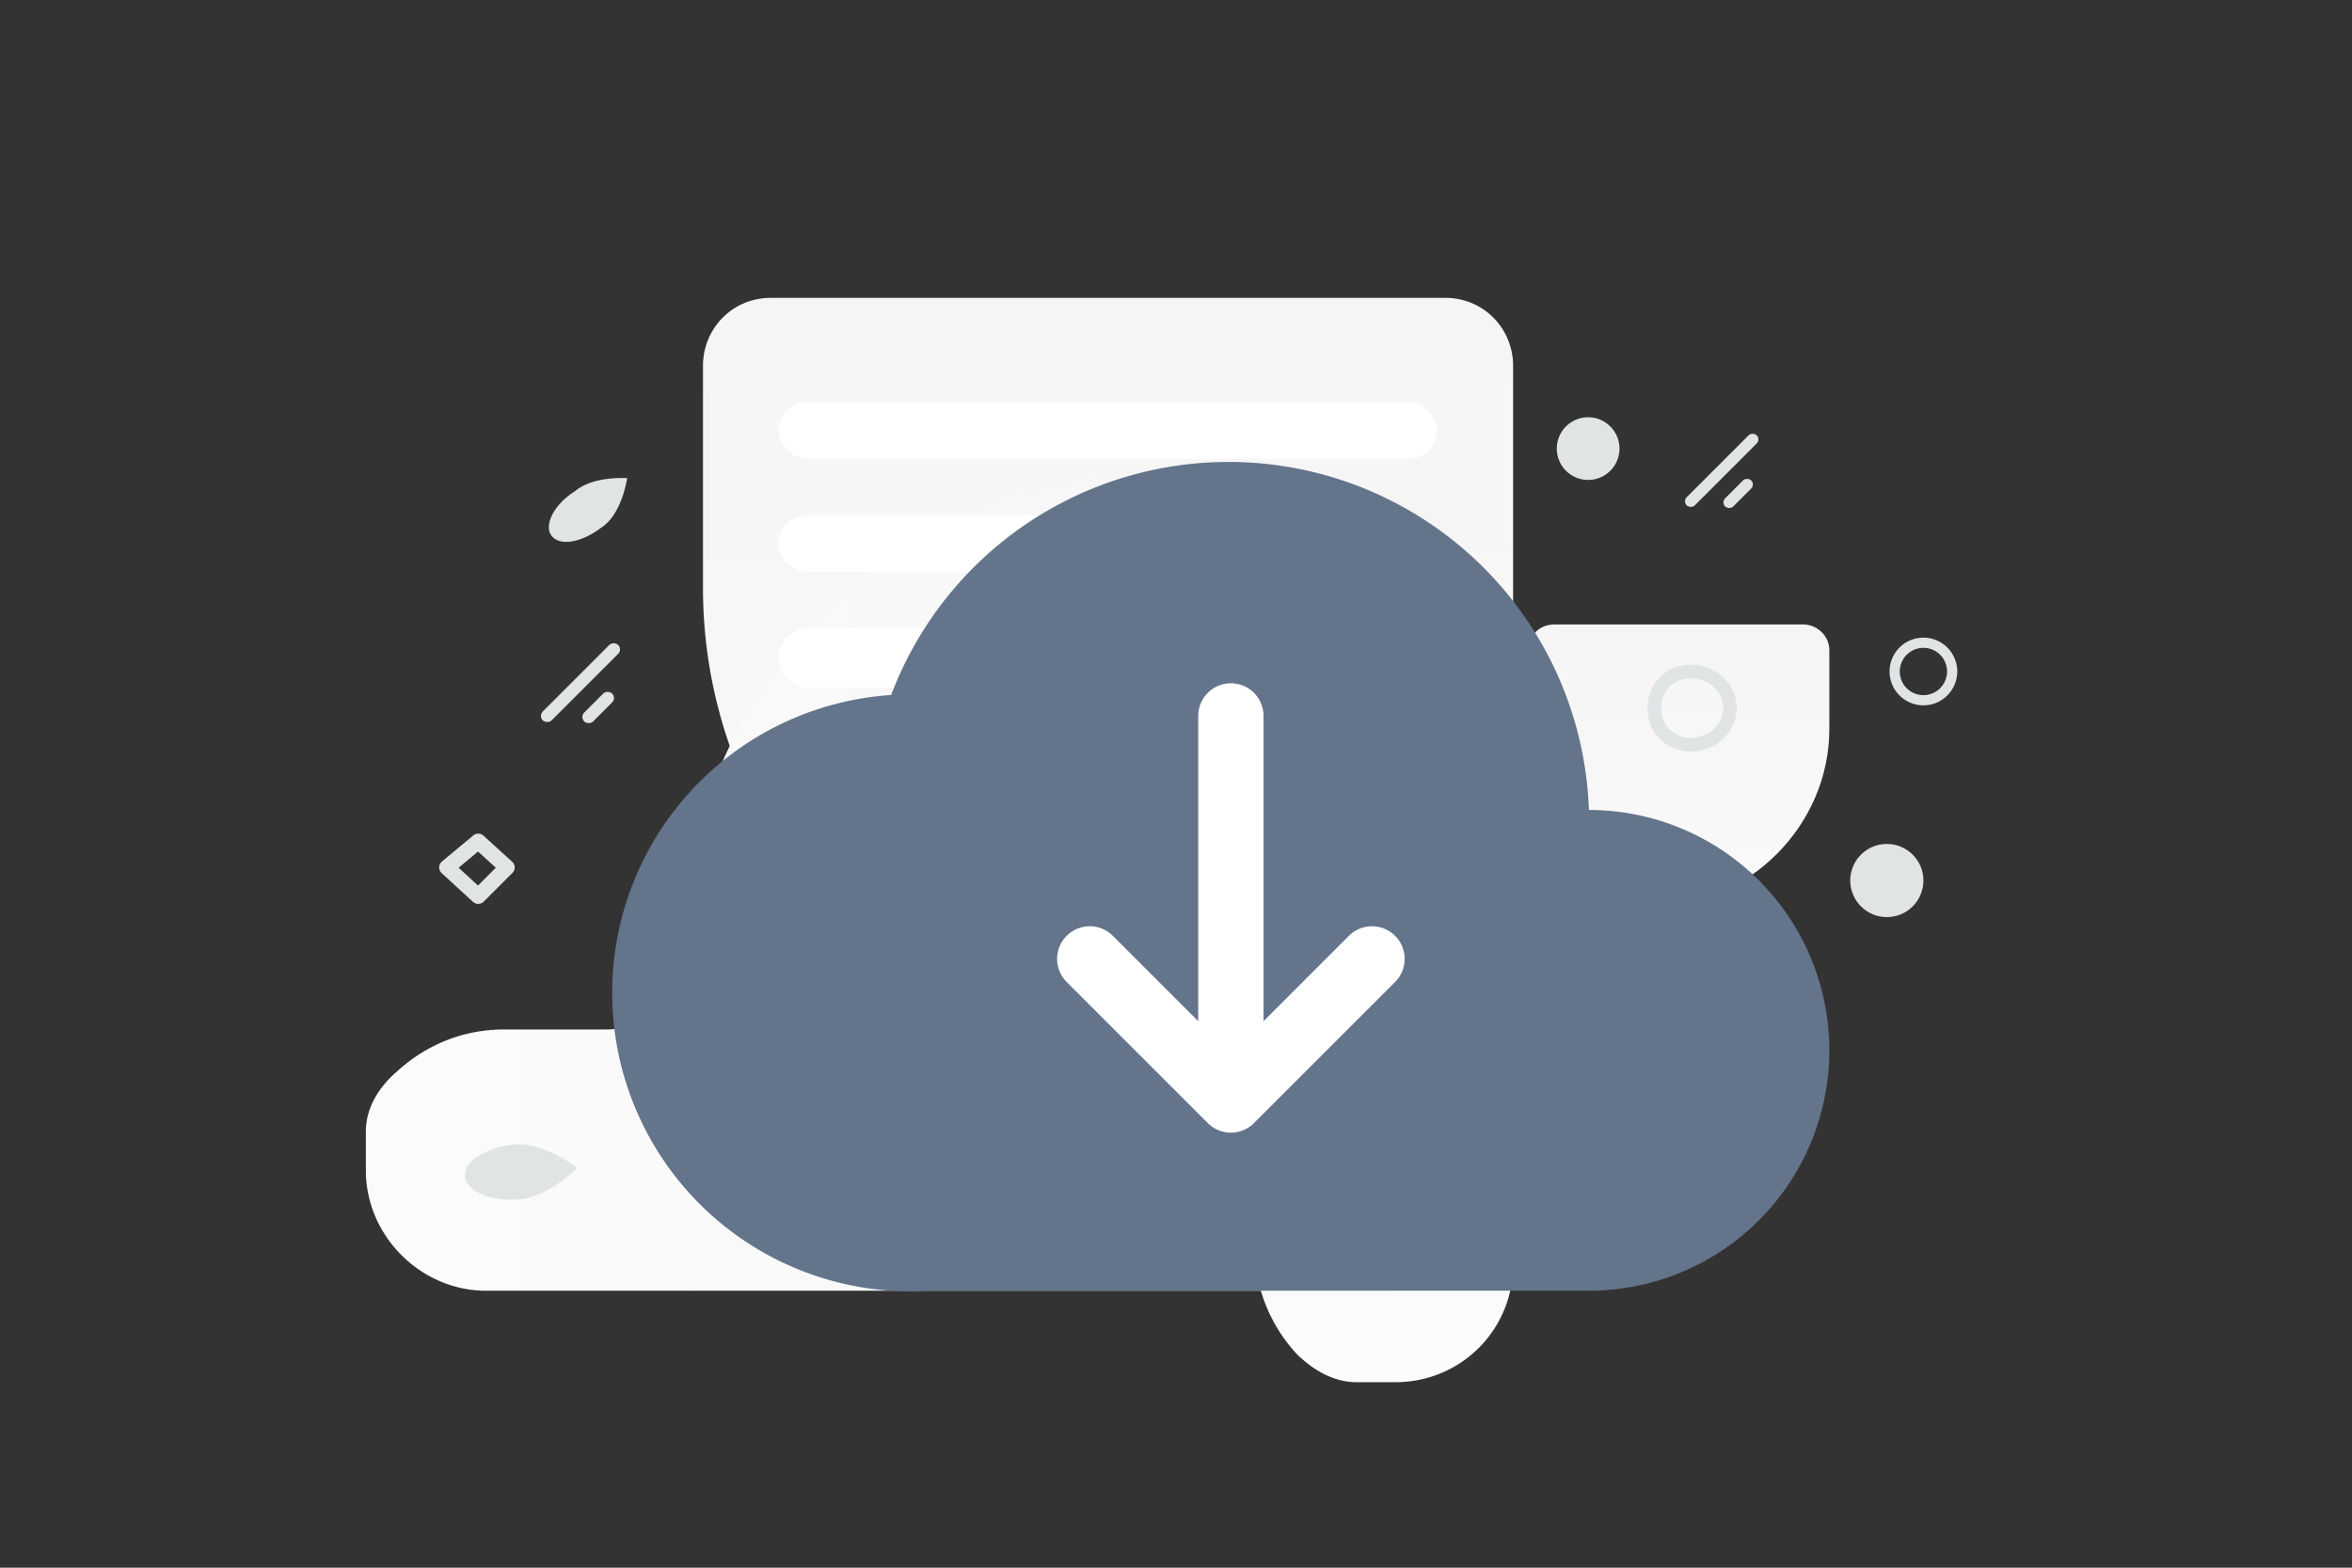 <svg xmlns="http://www.w3.org/2000/svg" width="900" height="600" fill="none"><rect width="100%" height="100%" fill="#333333" stroke="none"/><path fill="transparent" d="M0 0h900v600H0z"/><path fill="url(#a)" d="M579 140v344c0 25-20 45-45 45h-15c-9 0-17-5-23-11a61 61 0 0 1-16-41v-40c0-16-13-29-29-29-100 0-182-82-182-183v-85c0-14 11-26 26-26h258c15 0 26 12 26 26z"/><path fill="url(#b)" d="M529 494H186c-25 0-46-21-46-46v-15c0-9 5-17 12-23 11-10 25-16 41-16h39c16 0 29-13 29-29 0-101 83-184 184-184h84c15 0 26 12 26 26v261a26 26 0 0 1-26 26z"/><path fill="url(#c)" d="M585 249v125c0 9 7 17 17 17h5c4 0 6-2 9-4 4-4 6-10 6-15v-15c0-6 4-10 10-10 37 0 68-31 68-68v-30c0-6-5-10-10-10h-95c-6 0-10 4-10 10z"/><rect width="252" height="21.6" x="297.9" y="154" fill="#fff" rx="10.8"/><rect width="156.8" height="21.6" x="297.9" y="197.3" fill="#fff" rx="10.8"/><rect width="156.8" height="22.7" x="297.9" y="240.5" fill="#fff" rx="11.4"/><path stroke="#E1E4E5" stroke-linecap="round" stroke-linejoin="round" stroke-width="5.9" d="m183 343 11-11-11-10-12 10 12 11z" clip-rule="evenodd"/><path stroke="#E1E4E5" stroke-miterlimit="10" stroke-width="3.9" d="M747 257a11 11 0 1 1-22 0 11 11 0 0 1 22 0z"/><path stroke="#E1E4E5" stroke-miterlimit="10" stroke-width="5.2" d="M662 271c0 8-7 14-15 14s-14-6-14-14 6-14 14-14 15 6 15 14z"/><rect width="37.9" height="4.4" x="644" y="191.8" fill="#E1E4E5" rx="2.2" transform="rotate(-45 644 192)"/><rect width="14.1" height="4.4" x="658.5" y="191.9" fill="#E1E4E5" rx="2.2" transform="rotate(-45 659 192)"/><rect width="40.8" height="4.8" x="206" y="274" fill="#E1E4E5" rx="2.4" transform="rotate(-45 206 274)"/><rect width="15.1" height="4.8" x="221.6" y="274.2" fill="#E1E4E5" rx="2.4" transform="rotate(-45 222 274)"/><path fill="#64748b" fill-rule="evenodd" d="M341 266a114 114 0 0 0 15 228h252a92 92 0 0 0 0-184 138 138 0 0 0-267-44z" clip-rule="evenodd"/><path stroke="#fff" stroke-linecap="round" stroke-linejoin="round" stroke-width="25" d="m525 367-54 54-54-54m54-93v143"/><path fill="#E1E4E5" d="M199 459c11-1 22-12 22-12s-13-10-24-9-20 7-19 12c0 6 10 10 21 9z"/><circle cx="608.3" cy="172.3" r="12" fill="#E1E4E5" transform="rotate(-179 608 172)"/><path fill="#E1E4E5" d="M220 188c7-6 20-5 20-5s-2 14-10 19c-8 6-16 7-19 3s1-12 9-17z"/><circle r="9.9" fill="#E1E4E5" transform="matrix(1 1 1 -1 722 337)"/><defs><linearGradient id="a" x1="430.5" x2="413.3" y1="762" y2="-337.6" gradientUnits="userSpaceOnUse"><stop stop-color="#fff"/><stop offset="1" stop-color="#EEE"/></linearGradient><linearGradient id="b" x1="-92.8" x2="1006.8" y1="344" y2="327" gradientUnits="userSpaceOnUse"><stop stop-color="#fff"/><stop offset="1" stop-color="#EEE"/></linearGradient><linearGradient id="c" x1="639.9" x2="646.1" y1="476.1" y2="73.8" gradientUnits="userSpaceOnUse"><stop stop-color="#fff"/><stop offset="1" stop-color="#EEE"/></linearGradient></defs></svg>